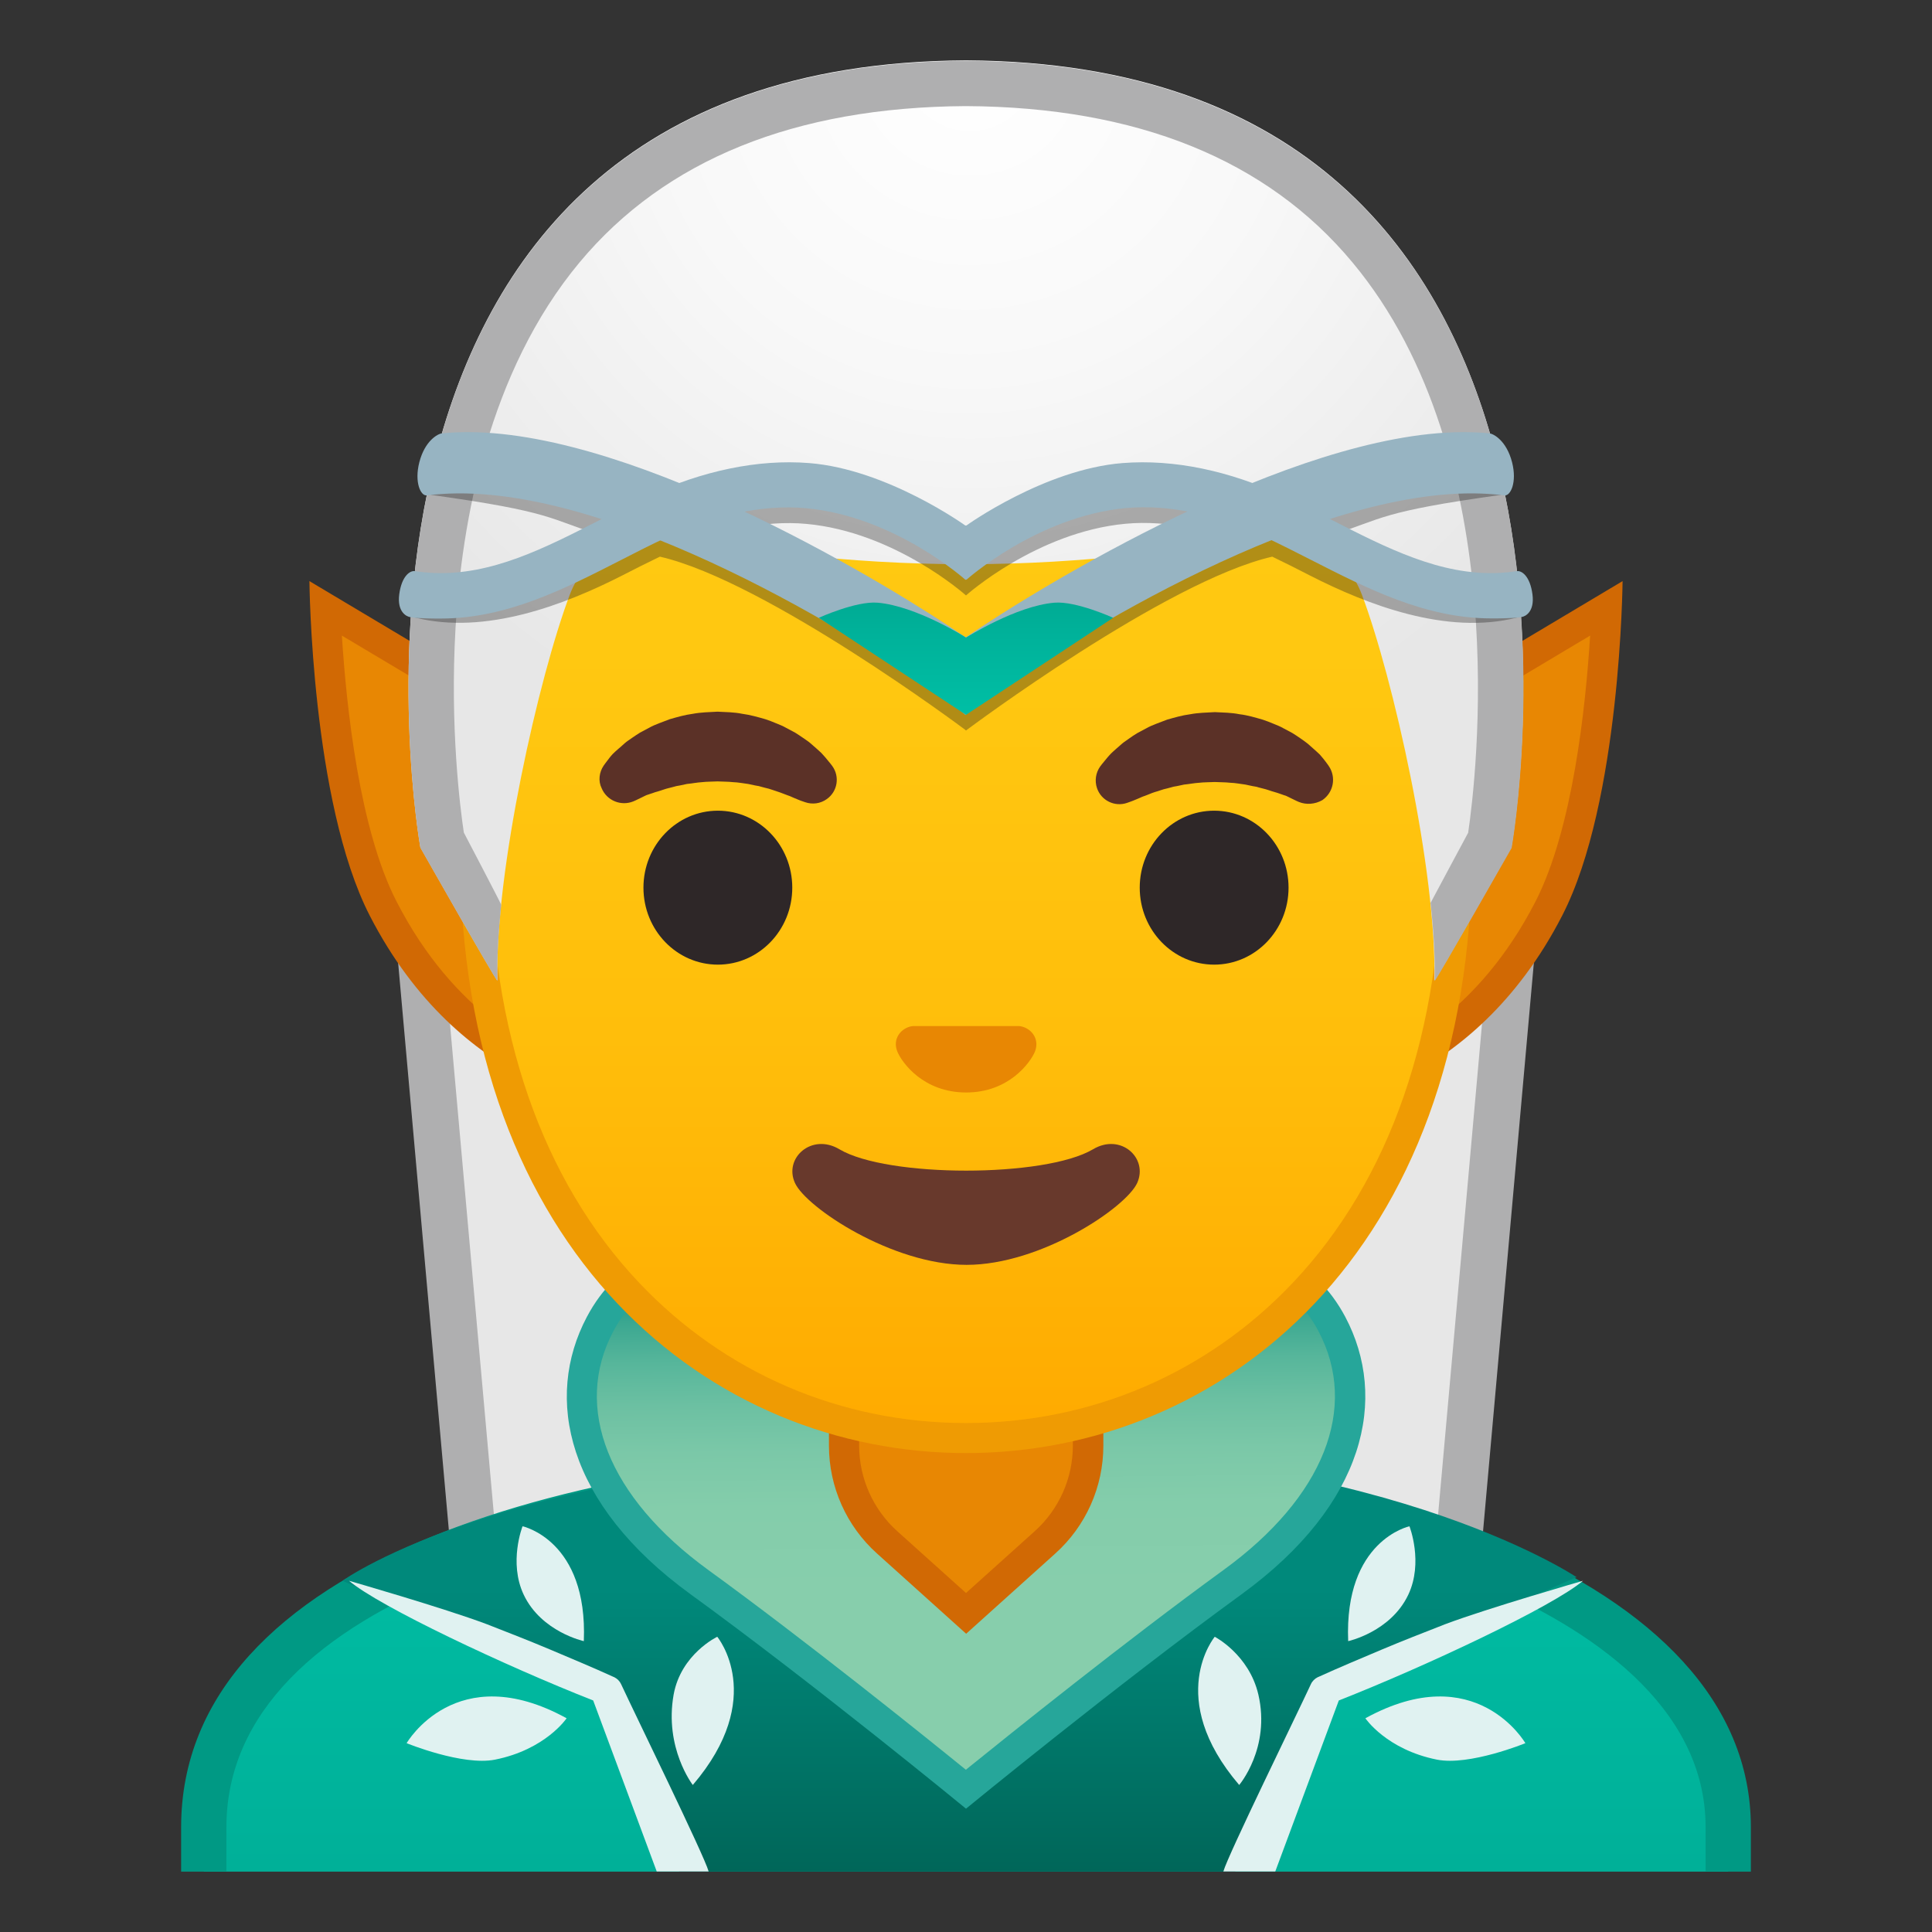 <svg enable-background="new 0 0 128 128" viewBox="0 0 128 128" xmlns="http://www.w3.org/2000/svg" xmlns:xlink="http://www.w3.org/1999/xlink"><rect x="0" y="0" width="128" height="128" fill="#333333" stroke="none"/><defs><rect id="h" x="4" y="4" width="120" height="120"/></defs><clipPath id="a"><use xlink:href="#h"/></clipPath><g clip-path="url(#a)"><polygon points="32.46 114.67 26.92 52.73 63.71 53.5 63.71 115.43" fill="#E7E7E7"/><path d="m28.6 54.29 33.58 0.7v58.87l-28.31-0.69-5.27-58.88m-3.35-3.12 5.81 65 34.17 0.83v-65l-39.98-0.83z" fill="#AFAFB0"/><polygon points="64.3 53.5 101.08 52.73 95.54 114.67 64.3 115.43" fill="#E7E7E7"/><path d="m99.4 54.29-5.27 58.88-28.31 0.69v-58.87l33.58-0.7m3.35-3.12zm0 0-39.98 0.83v65l34.17-0.83 5.81-65z" fill="#AFAFB0"/></g><g clip-path="url(#a)"><linearGradient id="g" x1="64" x2="64" y1="97.5" y2="130.5" gradientUnits="userSpaceOnUse"><stop stop-color="#00BFA5" offset="0"/><stop stop-color="#00B29A" offset=".705"/><stop stop-color="#00AB94" offset="1"/></linearGradient><path d="m13.5 130.5v-9.44c0-16.24 25.36-23.53 50.5-23.56h0.13c25.03 0 50.37 8.09 50.37 23.56v9.44h-101z" fill="url(#g)"/><path d="m64.13 99c12.9 0 25.42 2.19 34.36 6 6.62 2.83 14.51 7.91 14.51 16.05v7.95h-98v-7.94c0-15.2 24.61-22.03 49-22.06h0.13m0-3h-0.13c-25.49 0.03-52 7.28-52 25.06v10.94h104v-10.94c0-16.76-26.26-25.06-51.87-25.06z" fill="#009984"/></g><linearGradient id="f" x1="63.573" x2="63.573" y1="105.23" y2="140.41" gradientUnits="userSpaceOnUse"><stop stop-color="#00897B" offset="0"/><stop stop-color="#004D40" offset=".921"/></linearGradient><path d="m22.69 104.73 16.64 7.28 5.67 11.99h36.83l7.84-13.04 14.78-6.47s-13.43-9.04-40.46-8.49c-30.15 0.6-41.3 8.73-41.3 8.73z" clip-path="url(#a)" fill="url(#f)"/><g clip-path="url(#a)"><linearGradient id="e" x1="64.151" x2="63.903" y1="106.94" y2="83.47" gradientUnits="userSpaceOnUse"><stop stop-color="#87CEAC" offset=".069"/><stop stop-color="#84CDAB" offset=".306"/><stop stop-color="#7BC8A8" offset=".462"/><stop stop-color="#6CC0A2" offset=".596"/><stop stop-color="#57B69B" offset=".716"/><stop stop-color="#3CA891" offset=".828"/><stop stop-color="#1A9785" offset=".931"/><stop stop-color="#00897B" offset="1"/></linearGradient><path d="m63.99 118.54c-2.34-1.9-10.67-8.64-17.66-13.72-7.07-5.14-9.53-11.53-6.58-17.1 1.59-3.01 4.32-4.53 8.09-4.53 5.57 0 11.47 3.28 11.53 3.31 0.15 0.08 0.32 0.13 0.49 0.13 0.14 0 0.29-0.03 0.42-0.09l3.7-1.72 3.7 1.72c0.13 0.06 0.28 0.09 0.42 0.09 0.17 0 0.34-0.04 0.49-0.13 0.06-0.03 5.96-3.31 11.53-3.31 3.78 0 6.5 1.52 8.09 4.53 2.95 5.57 0.49 11.96-6.58 17.1-6.96 5.08-15.3 11.82-17.64 13.72z" fill="url(#e)"/><path d="m80.14 84.19c3.43 0 5.79 1.31 7.21 4 2.69 5.09 0.35 11-6.28 15.82-6.48 4.71-14.11 10.84-17.08 13.24-2.97-2.41-10.59-8.53-17.07-13.24-6.63-4.82-8.98-10.74-6.28-15.82 1.43-2.69 3.78-4 7.21-4 5.3 0 10.99 3.15 11.04 3.18 0.3 0.17 0.64 0.26 0.98 0.26 0.29 0 0.58-0.06 0.84-0.19l3.29-1.53 3.28 1.52c0.27 0.12 0.55 0.19 0.84 0.19 0.34 0 0.68-0.09 0.98-0.26 0.06-0.02 5.75-3.17 11.04-3.17m0-2c-5.91 0-12.02 3.44-12.02 3.44l-4.12-1.92-4.12 1.92s-6.11-3.44-12.02-3.44c-3.5 0-6.94 1.21-8.98 5.06-2.84 5.37-1.38 12.38 6.88 18.38s18.24 14.2 18.24 14.2 10-8.2 18.25-14.2 9.72-13.01 6.88-18.38c-2.05-3.85-5.48-5.06-8.99-5.06z" fill="#26A69A"/></g><g clip-path="url(#a)"><path d="m58.77 102.18c-1.81-1.63-2.85-3.97-2.85-6.41v-4.7h16.16v4.7c0 2.44-1.04 4.78-2.85 6.41l-5.23 4.7-5.23-4.7z" fill="#E88703"/><path d="m71.08 92.08v3.7c0 2.16-0.92 4.22-2.52 5.66l-4.56 4.1-4.56-4.1c-1.6-1.44-2.52-3.51-2.52-5.66v-3.7h14.16m2-2h-18.16v5.7c0 2.73 1.16 5.33 3.19 7.15l5.9 5.31 5.9-5.31c2.03-1.82 3.19-4.42 3.19-7.15v-5.7h-0.02z" fill="#D16904"/></g><g clip-path="url(#a)"><path d="M39.5,72.07c-2.66-0.6-9.53-2.96-14.11-11.86c-2.94-5.71-3.66-15.82-3.83-19.92L39.5,51V72.07z" fill="#E88703"/><path d="m22.65 42.11 15.85 9.45v19.19c-3-0.95-8.43-3.63-12.22-11.01-2.48-4.8-3.33-12.94-3.63-17.63m-2.15-3.61s0.12 14.62 4 22.17c6 11.67 16 12.59 16 12.59v-22.83l-20-11.93z" fill="#D16904"/><path d="M88.5,51l17.95-10.71c-0.18,4.1-0.9,14.21-3.83,19.92c-4.58,8.9-11.45,11.26-14.11,11.86V51z" fill="#E88703"/><path d="m105.35 42.11c-0.29 4.69-1.15 12.82-3.63 17.64-3.8 7.38-9.23 10.06-12.22 11.01v-19.19l15.85-9.46m2.15-3.61-20 11.93v22.82s10-0.92 16-12.59c3.88-7.54 4-22.16 4-22.16z" fill="#D16904"/></g><g clip-path="url(#a)"><linearGradient id="d" x1="64" x2="64" y1="94.591" y2="12.825" gradientUnits="userSpaceOnUse"><stop stop-color="#fa0" offset="0"/><stop stop-color="#FFAC01" offset=".025"/><stop stop-color="#FFBE0B" offset=".317"/><stop stop-color="#FFC811" offset=".63"/><stop stop-color="#FFCB13" offset="1"/></linearGradient><path d="m64 95.27c-15.66 0-32.52-12.14-32.52-38.81 0-12.38 3.56-23.79 10.02-32.13 6.05-7.8 14.25-12.27 22.5-12.27s16.45 4.47 22.5 12.27c6.46 8.34 10.02 19.75 10.02 32.13 0 12.09-3.51 22.19-10.14 29.21-5.86 6.19-13.81 9.6-22.38 9.6z" fill="url(#d)"/><path d="m64 13.07c7.94 0 15.85 4.33 21.71 11.88 6.33 8.16 9.81 19.35 9.81 31.52 0 11.83-3.41 21.7-9.87 28.52-5.67 5.99-13.36 9.29-21.65 9.29s-15.98-3.3-21.65-9.29c-6.46-6.82-9.87-16.69-9.87-28.52 0-12.16 3.49-23.35 9.81-31.52 5.86-7.55 13.77-11.88 21.71-11.88m0-2c-17.4 0-33.52 18.61-33.52 45.39 0 26.64 16.61 39.81 33.52 39.81s33.52-13.17 33.52-39.81c0-26.78-16.12-45.39-33.52-45.39z" fill="#EF9B03"/></g><path d="m39.99 50.73s0.13-0.19 0.38-0.51c0.07-0.08 0.12-0.16 0.22-0.26 0.11-0.11 0.23-0.22 0.37-0.34s0.28-0.24 0.43-0.38c0.15-0.13 0.31-0.23 0.48-0.35 0.17-0.11 0.34-0.24 0.53-0.35 0.19-0.1 0.4-0.21 0.6-0.32 0.21-0.12 0.43-0.21 0.66-0.3s0.47-0.18 0.71-0.27c0.49-0.14 1-0.29 1.54-0.36 0.53-0.1 1.08-0.11 1.63-0.14 0.55 0.03 1.09 0.03 1.63 0.14 0.53 0.07 1.05 0.22 1.54 0.36 0.24 0.08 0.48 0.17 0.71 0.27 0.23 0.09 0.45 0.18 0.66 0.3 0.21 0.11 0.41 0.22 0.6 0.32 0.19 0.11 0.36 0.24 0.53 0.35 0.17 0.12 0.33 0.22 0.47 0.34s0.27 0.24 0.4 0.35c0.12 0.11 0.24 0.21 0.34 0.31s0.18 0.21 0.26 0.29c0.31 0.36 0.46 0.57 0.46 0.57 0.51 0.7 0.35 1.69-0.36 2.19-0.43 0.31-0.96 0.37-1.43 0.21l-0.29-0.1s-0.19-0.07-0.49-0.2c-0.08-0.03-0.15-0.07-0.25-0.11-0.1-0.03-0.19-0.07-0.3-0.11-0.21-0.08-0.44-0.17-0.7-0.25-0.13-0.04-0.26-0.09-0.4-0.13-0.14-0.03-0.28-0.07-0.43-0.11-0.07-0.02-0.15-0.04-0.22-0.06-0.08-0.01-0.15-0.03-0.23-0.04-0.16-0.03-0.31-0.07-0.47-0.1-0.33-0.04-0.66-0.11-1-0.12-0.34-0.04-0.69-0.03-1.03-0.05-0.35 0.02-0.7 0.01-1.03 0.05-0.34 0.02-0.67 0.09-1 0.12-0.16 0.03-0.31 0.07-0.47 0.1-0.08 0.01-0.16 0.03-0.23 0.04-0.07 0.02-0.15 0.04-0.22 0.06-0.15 0.04-0.29 0.07-0.43 0.11s-0.27 0.09-0.4 0.13-0.25 0.08-0.37 0.11c-0.1 0.04-0.2 0.07-0.29 0.1s-0.18 0.06-0.27 0.09c-0.1 0.04-0.2 0.1-0.29 0.14-0.36 0.18-0.57 0.27-0.57 0.27-0.83 0.34-1.77-0.05-2.11-0.87-0.24-0.48-0.16-1.06 0.13-1.49z" clip-path="url(#a)" fill="#5B3127"/><ellipse cx="47.56" cy="58.81" rx="4.93" ry="5.1" clip-path="url(#a)" fill="#2E2728"/><path d="m86.05 53.13s-0.22-0.09-0.57-0.27c-0.09-0.04-0.19-0.1-0.29-0.14-0.09-0.02-0.18-0.06-0.27-0.09s-0.19-0.07-0.29-0.1c-0.12-0.04-0.24-0.07-0.37-0.11s-0.26-0.09-0.4-0.13-0.28-0.07-0.43-0.11c-0.07-0.02-0.15-0.04-0.22-0.06-0.08-0.01-0.15-0.03-0.23-0.04-0.16-0.03-0.31-0.07-0.47-0.1-0.33-0.04-0.66-0.11-1-0.12-0.34-0.04-0.69-0.03-1.03-0.05-0.35 0.02-0.7 0.01-1.03 0.05-0.34 0.02-0.67 0.09-1 0.12-0.16 0.03-0.31 0.07-0.47 0.1-0.08 0.01-0.16 0.03-0.23 0.04-0.07 0.02-0.15 0.04-0.22 0.06-0.15 0.04-0.29 0.08-0.43 0.11-0.14 0.04-0.27 0.09-0.4 0.13-0.26 0.07-0.49 0.16-0.7 0.25-0.11 0.04-0.2 0.08-0.3 0.11-0.09 0.04-0.17 0.08-0.25 0.11-0.3 0.13-0.49 0.2-0.49 0.2l-0.28 0.1c-0.82 0.29-1.72-0.15-2-0.97-0.17-0.5-0.08-1.03 0.21-1.44 0 0 0.16-0.22 0.46-0.57 0.08-0.09 0.16-0.19 0.26-0.29s0.22-0.2 0.34-0.31 0.26-0.23 0.4-0.35 0.31-0.22 0.47-0.34c0.17-0.12 0.34-0.24 0.53-0.35 0.19-0.1 0.4-0.21 0.6-0.32 0.21-0.12 0.43-0.21 0.66-0.3s0.46-0.18 0.71-0.27c0.49-0.14 1-0.29 1.54-0.36 0.53-0.1 1.08-0.11 1.63-0.14 0.55 0.03 1.09 0.03 1.63 0.14 0.53 0.06 1.05 0.22 1.54 0.36 0.24 0.08 0.48 0.17 0.71 0.27 0.23 0.09 0.45 0.18 0.66 0.3 0.21 0.11 0.41 0.22 0.6 0.32 0.19 0.11 0.36 0.24 0.53 0.35 0.17 0.12 0.32 0.22 0.48 0.35 0.15 0.13 0.3 0.26 0.43 0.38s0.26 0.23 0.37 0.34c0.09 0.1 0.15 0.18 0.22 0.26 0.25 0.31 0.38 0.51 0.38 0.51 0.5 0.74 0.31 1.74-0.43 2.25-0.49 0.28-1.07 0.32-1.56 0.12z" clip-path="url(#a)" fill="#5B3127"/><ellipse cx="80.44" cy="58.81" rx="4.93" ry="5.1" clip-path="url(#a)" fill="#2E2728"/><path d="m67.86 68.06c-0.11-0.04-0.21-0.07-0.32-0.08h-7.07c-0.11 0.01-0.22 0.04-0.32 0.08-0.64 0.26-0.99 0.92-0.69 1.63s1.71 2.69 4.55 2.69 4.25-1.99 4.55-2.69c0.29-0.71-0.06-1.37-0.7-1.63z" clip-path="url(#a)" fill="#E88703"/><path d="m72.42 76.14c-3.19 1.89-13.63 1.89-16.81 0-1.83-1.09-3.7 0.58-2.94 2.24 0.75 1.63 6.45 5.42 11.37 5.42s10.55-3.79 11.3-5.42c0.75-1.66-1.09-3.33-2.92-2.24z" clip-path="url(#a)" fill="#68392C"/><g clip-path="url(#a)"><defs><path id="c" d="m64 4.03h-0.02s-0.01 0-0.02 0c-45.43 0.24-36.12 52.14-36.12 52.14s5.1 8.99 5.1 8.81c-0.03-1.41 0.46-6.89 0.46-6.89l-2.68-2.92s3.89-25.44 6.79-24.91c4.45 0.81 26.54 2 26.57 2 7.83 0 14.92-0.36 19.37-1.17 2.9-0.53 9.64 1.7 10.68 4.45 1.33 3.54 3.13 19.71 3.13 19.71l-2.68 2.83s0.49 5.51 0.46 6.89c0 0.18 5.1-8.81 5.1-8.81s9.3-51.89-36.14-52.13z"/></defs><clipPath><use xlink:href="#c"/></clipPath></g><g clip-path="url(#a)"><radialGradient id="b" cx="64.26" cy="4.244" r="48.85" gradientUnits="userSpaceOnUse"><stop stop-color="#fff" offset="0"/><stop stop-color="#F8F8F8" offset=".424"/><stop stop-color="#E7E7E7" offset=".995"/></radialGradient><path d="m64.02 4h-0.02s-0.01 0-0.02 0c-45.43 0.24-36.13 52.14-36.13 52.14s5.1 8.99 5.1 8.81c-0.16-7.25 2.74-20.09 4.8-25.55 1.04-2.76 3.9-4.36 6.79-3.83 4.45 0.81 11.55 1.81 19.37 1.81h0.08 0.08c7.83 0 14.92-1 19.37-1.81 2.9-0.53 5.76 1.08 6.79 3.83 2.06 5.47 4.96 18.3 4.8 25.55 0 0.18 5.1-8.81 5.1-8.81s9.32-51.9-36.11-52.14z" fill="url(#b)"/><path d="m64.02 4.03h-0.02s-0.01 0-0.02 0c-45.43 0.24-36.13 52.14-36.13 52.14s5 8.81 5.1 8.81c-0.03-1.48 0.07-3.2 0.26-5.03-0.12-0.29-2.46-4.75-2.48-4.79-0.24-1.6-0.93-6.98-0.55-13.56 0.41-7.04 2.17-16.96 8.22-24.22 5.67-6.8 14.27-10.28 25.56-10.35h0.04c11.32 0.06 19.93 3.54 25.6 10.35 10.81 12.96 8.18 34.33 7.67 37.79-0.02 0.04-2.46 4.58-2.49 4.65 0.2 1.89 0.31 3.65 0.27 5.17 0.09 0 5.1-8.81 5.1-8.81s9.3-51.91-36.13-52.15z" fill="#AFAFB0"/></g><g fill="#212121"><polygon points="64 48.4 64 48.4"/><path d="m99.25 38.99c-3.86 0.17-7.37-1.63-11.07-3.52 3.49-1.12 3.2-1.56 11.24-2.68 0.39-0.05-0.71-2.45-0.98-2.47-0.59-0.06-0.96-0.67-1.58-0.64-4.15 0.21-8.96 1.61-13.64 3.47-3.01-1.15-6.04-1.66-8.87-1.43-5.17 0.4-10.35 4.14-10.35 4.14s-5.18-3.73-10.35-4.14c-2.83-0.23-5.86 0.29-8.87 1.43-4.68-1.86-9.49-3.27-13.64-3.47-0.62-0.03-0.99 0.58-1.58 0.64-0.27 0.03-1.37 2.42-0.98 2.47 8.04 1.12 7.75 1.57 11.24 2.68-3.69 1.89-7.21 3.69-11.07 3.52-0.4-0.02-3.54 1.34-1.23 1.93 4.65 1.17 9.93-0.87 13.68-2.78 0.83-0.43 1.67-0.85 2.52-1.26 7.06 1.62 20.2 11.45 20.2 11.45l0.08 0.07 0.09-0.07s13.14-9.83 20.2-11.45c0.85 0.41 1.69 0.83 2.52 1.26 3.74 1.91 9.03 3.96 13.68 2.78 2.3-0.59-0.84-1.95-1.24-1.93zm-35.09 4.18c-0.09 0.05-0.13 0.08-0.16 0.1-0.02-0.02-0.07-0.04-0.16-0.1-2.61-1.77-8.3-5.21-14.76-8.18 1.49-0.3 2.96-0.41 4.35-0.28 5.89 0.54 10.57 4.74 10.57 4.74s4.68-4.2 10.57-4.75c1.39-0.13 2.86-0.02 4.35 0.28-6.46 2.98-12.15 6.41-14.76 8.19z" opacity=".35"/></g><path d="m100.18 30.63c-0.37-1.44-1.23-1.89-1.5-1.92-0.59-0.06-1.19-0.08-1.81-0.08-11.36 0.06-28.07 10.3-32.89 13.6-4.81-3.31-21.53-13.54-32.89-13.6-0.62 0-1.23 0.02-1.81 0.08-0.27 0.03-1.13 0.48-1.5 1.92-0.34 1.34 0.1 2.24 0.49 2.19 0.5-0.06 1.01-0.1 1.53-0.12 11.11-0.4 27.13 9.44 33 13.7l1.17 0.97 1.22-1c5.91-4.29 21.88-14.07 32.96-13.67 0.52 0.02 1.03 0.06 1.53 0.12 0.39 0.05 0.84-0.85 0.5-2.19z" fill="#97B4C2"/><linearGradient id="i" x1="73.35" x2="73.35" y1="47.362" y2="39.921" gradientTransform="matrix(-1 0 0 1 137.35 0)" gradientUnits="userSpaceOnUse"><stop stop-color="#00BFA5" offset="0"/><stop stop-color="#00B29A" offset=".705"/><stop stop-color="#00AB94" offset="1"/></linearGradient><path d="m64 42.24c0.03-0.01 3.32-2.1 5.86-2.31 1.43-0.12 3.89 1 3.89 1l-9.75 6.43-9.75-6.43s2.46-1.12 3.89-1c2.54 0.21 5.84 2.29 5.86 2.31z" fill="url(#i)"/><path d="m101.53 39.38c-0.16-1.22-0.72-1.59-1.03-1.54-0.41 0.06-0.81 0.1-1.21 0.12-3.86 0.17-7.39-1.64-11.09-3.53-1.05-0.53-2.1-1.07-3.16-1.57-3.58-1.67-7.27-2.45-10.67-2.18-5.17 0.41-10.35 4.14-10.35 4.14-0.01 0-0.02-0.01-0.03-0.01s-0.02 0.01-0.03 0.01c0 0-5.18-3.73-10.35-4.14-3.39-0.27-7.08 0.51-10.67 2.18-1.06 0.5-2.11 1.03-3.16 1.57-3.7 1.89-7.22 3.7-11.09 3.53-0.4-0.02-0.8-0.06-1.21-0.12-0.31-0.05-0.87 0.32-1.03 1.54-0.15 1.16 0.48 1.48 0.75 1.51 0.36 0.05 0.7 0.07 1.08 0.08 0.29 0.01 0.59 0.01 0.93 0.01 4.35 0 8.19-1.96 11.94-3.88 1.01-0.52 2.03-1.04 3.07-1.52 3.12-1.46 6.3-2.17 9.18-1.91 5.89 0.54 10.57 4.75 10.57 4.75l0.03-0.03 0.03 0.02s4.68-4.2 10.57-4.75c2.88-0.26 6.06 0.45 9.18 1.91 1.03 0.48 2.05 1 3.07 1.52 3.75 1.91 7.59 3.88 11.94 3.88 0.34 0 0.64 0 0.93-0.01 0.37-0.01 0.72-0.03 1.08-0.08 0.26-0.03 0.88-0.35 0.73-1.5z" fill="#97B4C2"/><g fill="#E0F2F1"><path d="m23.12 104.73s6.3 1.81 9.14 2.88c1.41 0.55 2.82 1.1 4.22 1.69 1.39 0.59 2.79 1.17 4.17 1.8l0.03 0.01c0.21 0.1 0.38 0.27 0.47 0.47 0.93 2.01 5.5 11.33 5.8 12.41h-3.44l-4.21-11.33c-5.8-2.28-14.16-6.22-16.18-7.93z"/><path d="m37.54 113.84c-7.33-4.03-10.6 1.65-10.6 1.65s3.71 1.52 5.86 1.09c3.35-0.67 4.74-2.74 4.74-2.74z"/><path d="m45.9 118.26c4.96-5.8 1.62-9.82 1.62-9.82s-2.4 1.14-2.89 3.83c-0.63 3.54 1.27 5.99 1.27 5.99z"/><path d="m38.68 108.73c0.27-6.69-4.06-7.61-4.06-7.61s-0.94 2.39 0.08 4.54c1.17 2.46 3.98 3.07 3.98 3.07z"/><path d="m104.88 104.73s-6.3 1.81-9.14 2.88c-1.41 0.55-2.82 1.1-4.22 1.69-1.39 0.59-2.79 1.17-4.17 1.8l-0.03 0.01c-0.21 0.1-0.38 0.27-0.47 0.47-0.93 2.01-5.5 11.33-5.8 12.41h3.44l4.21-11.33c5.8-2.28 14.16-6.22 16.18-7.93z"/><path d="m90.46 113.84c7.33-4.03 10.6 1.65 10.6 1.65s-3.71 1.52-5.86 1.09c-3.35-0.67-4.74-2.74-4.74-2.74z"/><path d="m82.1 118.26c-4.96-5.8-1.62-9.82-1.62-9.82s2.27 1.17 2.89 3.83c0.82 3.54-1.27 5.99-1.27 5.99z"/><path d="m89.32 108.73c-0.27-6.69 4.06-7.61 4.06-7.61s0.94 2.39-0.08 4.54c-1.17 2.46-3.98 3.07-3.98 3.07z"/></g></svg>
